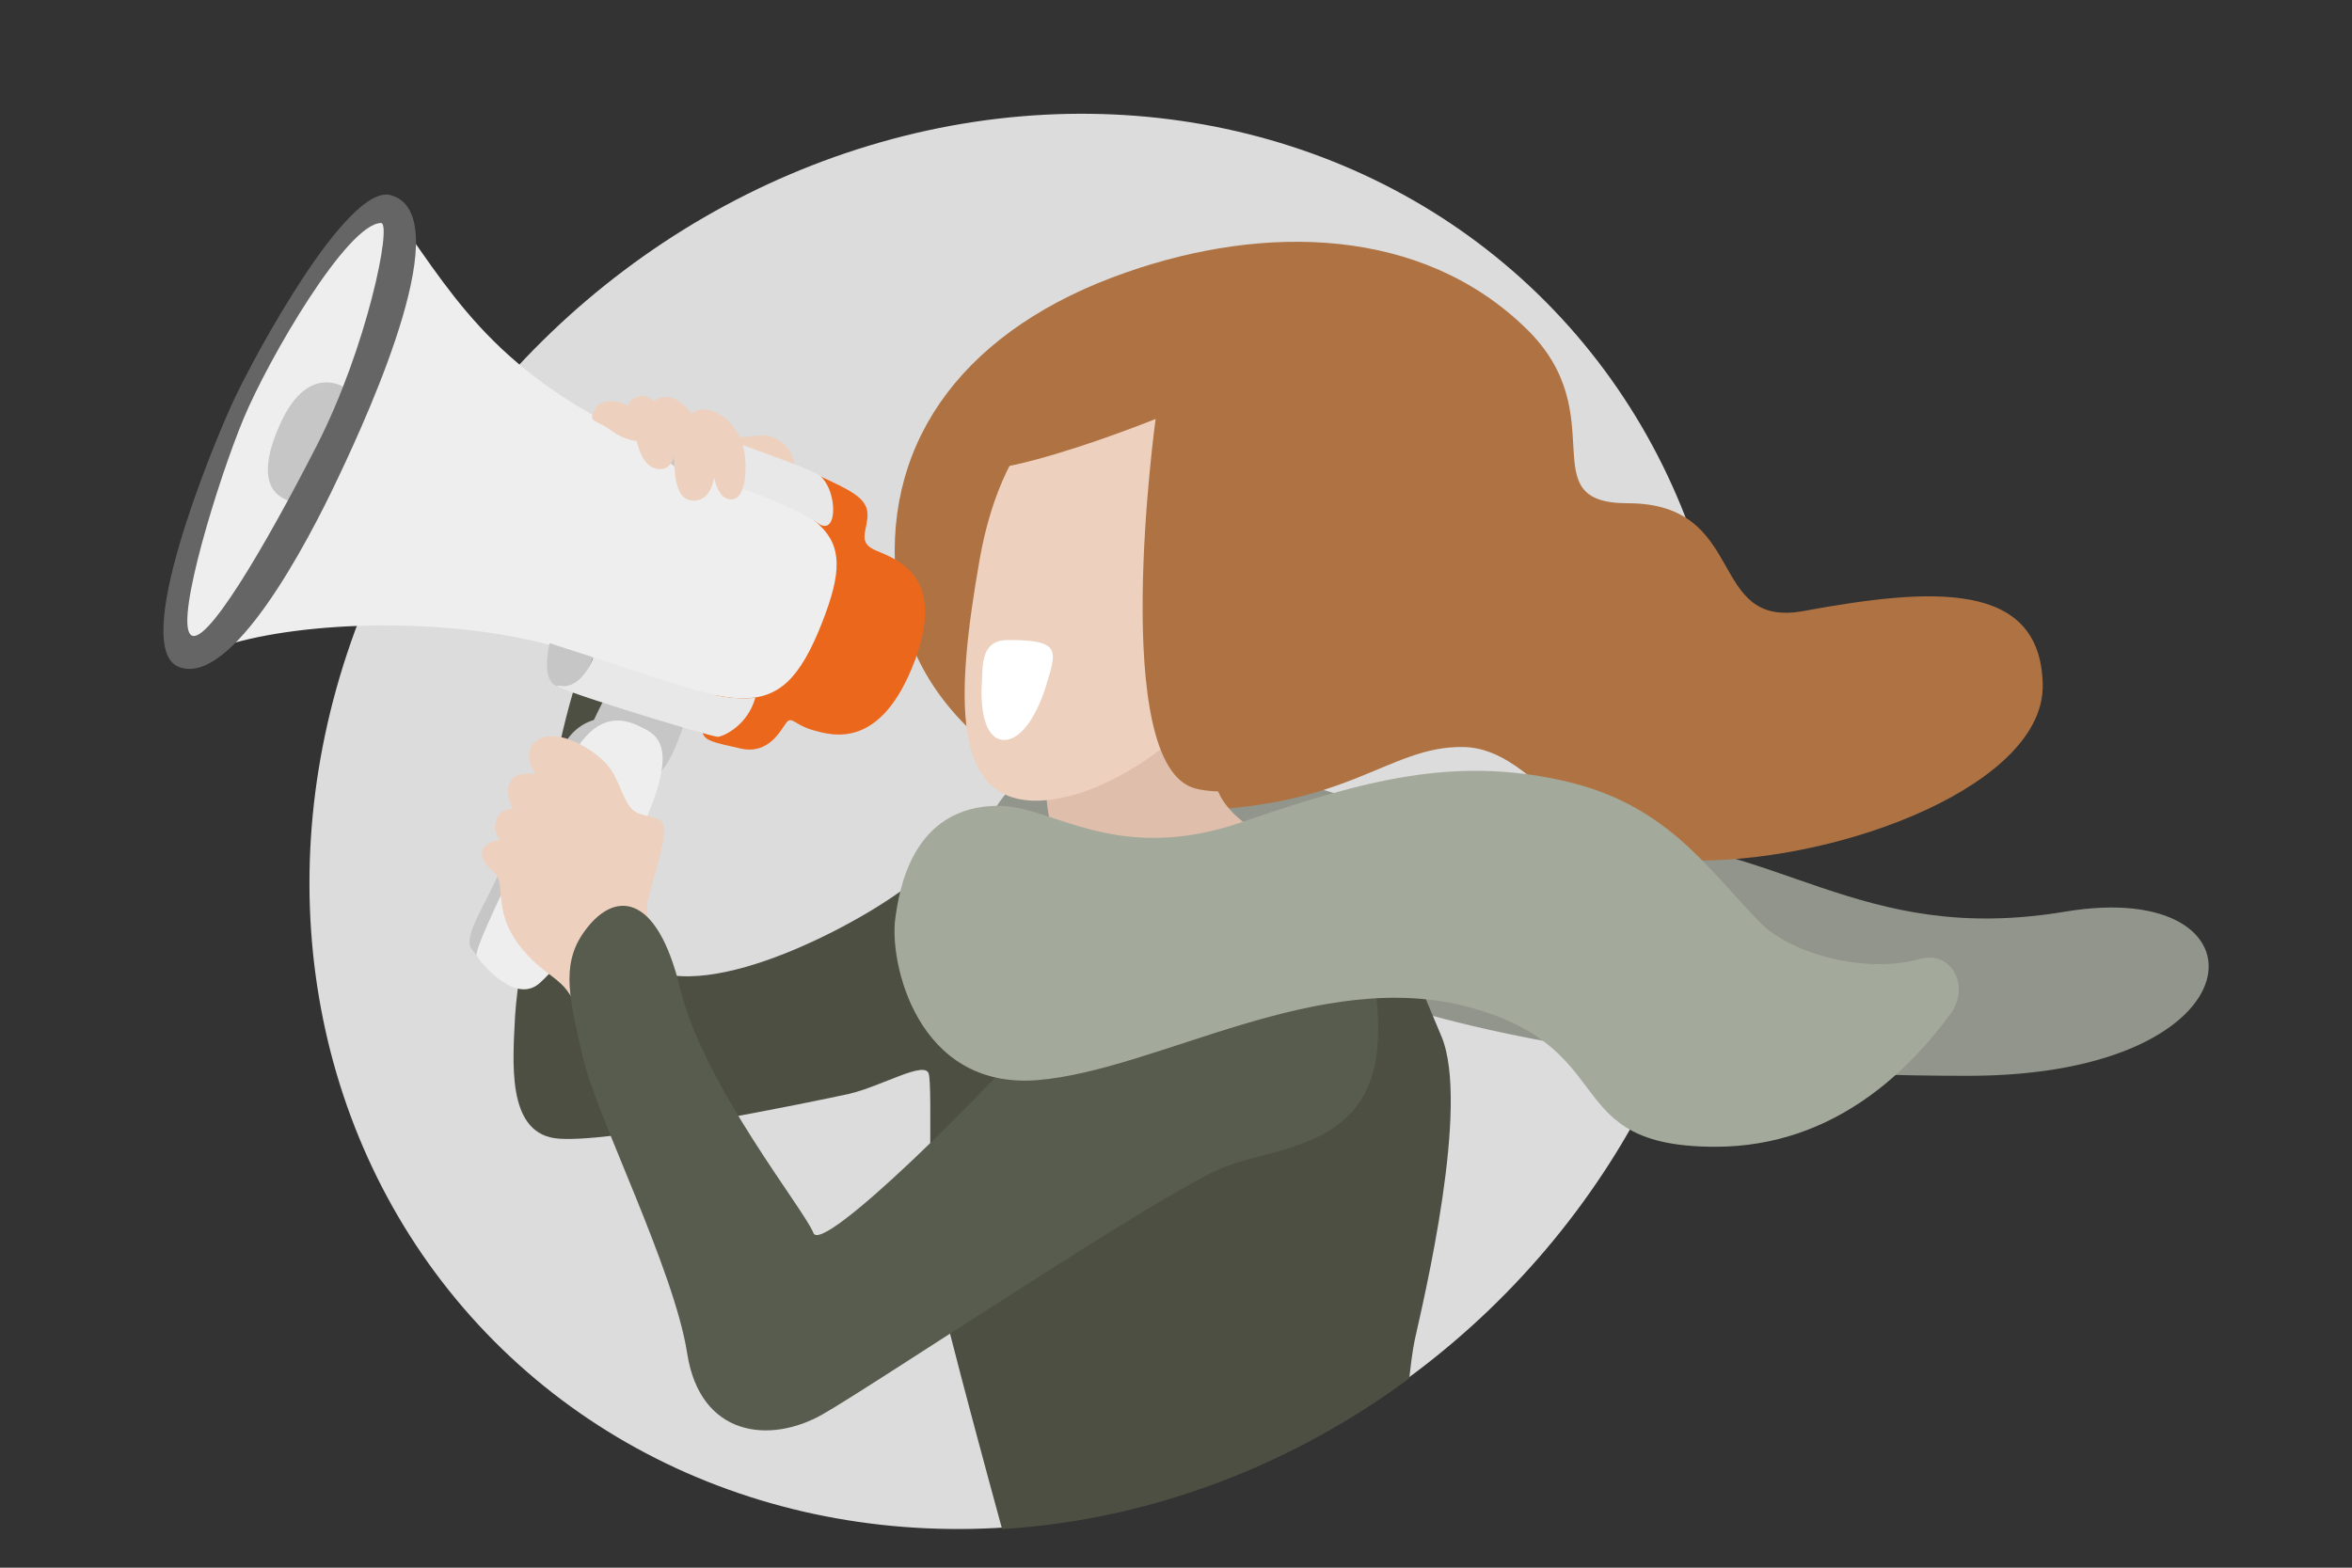 <svg enable-background="new 0 0 600 400" viewBox="0 0 600 400" xmlns="http://www.w3.org/2000/svg" xmlns:xlink="http://www.w3.org/1999/xlink"><rect x="0" y="0" width="600" height="400" fill="#333333" stroke="none"/><clipPath id="a"><path d="m588 232.6-45.1-18.6-3.8-66.4-122.1-41.2c-28.6-46.5-80-76.9-141.1-76.9-50 0-97 20.3-132.6 53.2l-55.6-76-76.3 175 71.7 5.1c-1.6 7.6-2.8 15.4-3.5 23.2-8.7 99.7 65 180.5 164.7 180.5 63.1 0 121.5-32.4 158.1-81.5l185.6-14.2z"/></clipPath><ellipse cx="260.2" cy="209.8" fill="#dcdcdc" rx="188.6" ry="172.8" transform="matrix(.722 -.692 .692 .722 -72.88 238.162)"/><g clip-path="url(#a)"><path d="m187.5 111.4c4.5.6 6.6-1.4 10.4.5s5.1 5.7 4.5 7.9-14.4-4.4-14.8-4.9c-.5-.5-.1-3.5-.1-3.5z" fill="#edd0be"/><path d="m246.2 228.2c7.1-40.4 32.9-41.4 66-33.8s50.1 19.3 95.8 19.3 65.7 27.8 118.9 18.9c53.3-8.9 51 41.9-24.9 41.9-147.6 0-195.1-40.4-195.1-40.4z" fill="#92958b"/><path d="m287.3 69.5c-40.5 14.1-61.7 42.1-58.8 77.5 3 37.2 38.3 59.8 71.8 59.8 43.8 0 53.5-16.5 73-16.2 19.5.4 28.2 29 59.5 29 38.1 0 88.8-19.7 88.3-44.9-.5-26.7-28.4-24.8-61-18.8-24.9 4.6-13.9-27.5-44.9-27.5-25.1 0-3.1-22.5-25.9-44.6-26.7-26-66.6-26.7-102-14.3z" fill="#af7343"/><path d="m273.9 218.1c-12.4-4.3-31-1.9-40.7 6.6s-49 30.7-67.2 22.7c0 0-3.9-36.9.9-58.6s-8.1-26.5-15.5-23.2-19.4 81.7-20 93.6c-.6 11.8-2.1 29.3 10 31.2s67-9.5 75.2-11.3c8.2-1.9 19.2-8.5 20.3-5.2s-.5 37.8 1.4 49.1 19.8 76.1 19.8 76.1h97.8s2.7-46.8 5-57.2 14.2-60 6.8-77.5-15.9-39.5-22.6-43.8-17.9-5.8-29.9-4.4-41.3 1.9-41.3 1.9z" fill="#4d4f43"/><path d="m283.8 175.1c-22.5 9.9-17 32.6-14.4 40.2s1.8 11.8-3 18c-4.8 6.1-10.5 33.1-3.2 36.9 0 0 15.5-26.5 24.2-34 8.7-7.6 30.4-18.4 36.2-19.8s-13.2-6.1-13.9-18.9c-.8-12.9-1.3-33.3-25.9-22.4z" fill="#dfbeac"/><path d="m209.4 121.6c7.3 3.4 11.7 5.4 11.9 9.4.2 3.9-2.6 7 1.4 9.1s19.3 5.2 10.7 28.4c-8.7 23.2-21.3 19.1-26 17.8s-5.4-3.7-6.8-1.9-4.4 8.2-11.6 6.6-8.9-2-9.7-3.8c-.8-1.9 27.8-66.7 30.1-65.6z" fill="#eb671b"/><path d="m97.8 54.9c-4.1-1.1-27.2 24.8-38.3 52.2s-17.9 57.3-12.1 59.7c5.8 2.5 26.1-22.2 38.9-52.1s19.6-57.6 11.5-59.8z" fill="#eee"/><path d="m101.7 56c15.2 21.4 26.4 41.6 69.5 59.6 39.3 16.5 48.5 17.8 38.5 43.3-11.1 28.3-21.5 20.7-64.1 7.2-29.7-9.4-68.7-7.5-87.8-1.5 0 0 20.6-31.7 30.1-53.4s13.8-55.2 13.8-55.2z" fill="#eee"/><g fill="#c6c6c6"><path d="m163.8 112.1c4.4-4.6 6.2-5.8 8.5-4.4s2.9 3.7.2 11.7z"/><path d="m140.2 164.1c-1 4.8-1.3 10.1 2.2 11.1 6.1 1.7 8.9-7.5 8.9-7.5z"/><path d="m153.5 179.6c-3 6.2-8.2 14.6 3.5 19.4s15-7.8 17.2-13.3c2.3-5.6-17.7-12.2-20.7-6.1z"/><path d="m157.5 183.4c-5.3-.9-10.1 1.2-13 5.6-2.9 4.5-13.7 24.5-16.9 32.9-3.3 8.4-9.7 17-7.3 20.2 2.4 3.1 3.7 6.1 10.8-8.8s31.8-49 26.4-49.9z"/><path d="m87.6 98.7s-9.1-5.9-16 9.2-1.2 18.7 1.9 19.8c3.1 1 16.3-26.3 14.1-29z"/></g><path d="m99.7 49.8c-11-3.1-34.9 41.1-40.3 52.8s-26.4 62.8-13.7 67.6c13.3 5 32.4-30.9 40.7-48.6 8.4-17.7 30.6-66.9 13.3-71.8zm-19 64.1c-12.9 25.2-28.7 52.3-32.2 47.9-3.6-4.4 7.2-39.5 13.6-54.9s26.5-49.9 35.1-50c2.9 0-3.6 31.9-16.5 57z" fill="#646564"/><path d="m143.1 175c-8.2-1.2 38.6 13.2 40.1 13s7.5-2.9 9.5-10c0 0-5.4 1-14.6-1.7s-26.7-8.6-26.7-8.6-2.9 8.1-8.3 7.3z" fill="#e8e8e8"/><path d="m208.8 133.6c5.3 3.6 4.9-10.2-.7-12.9-5.6-2.8-36.9-13.5-36.9-13.5s5.5-.7 1.3 12.1c.1 0 25.6 7 36.3 14.3z" fill="#e8e8e8"/><path d="m162.7 185.1c-6.5-3-12-.8-17.1 8.3-5.2 9.1-25.1 48.4-24 50.4s9.8 12.5 16 7.1 19.6-23.7 27.5-42.6 2.2-21-2.4-23.2z" fill="#eee"/><path d="m172.8 253c-3.7-9-8.9-17.5-7.5-23.5 1.5-6.1 4.2-13.5 4.1-17.9s-6.1-2.3-8.6-5.6-2.8-7.4-6.2-11.2c-3.4-3.7-12.2-9.1-17.2-6.1s-.8 8.8-.8 8.8-4.8-.9-6.4 1.9.6 7 .6 7-3.2-.2-4.2 2.8.9 5.1.9 5.1-5.2.7-4.5 4c.6 3.3 3.9 3.5 4.5 7.4.6 4-.2 10 6.8 17.7s12 6.3 13.7 19.1 12.4 9.5 18.6 7.7c6.3-1.8 10-8 6.2-17.2z" fill="#edd0be"/><path d="m330.9 225.2c-12.6-1.9-33.2.5-56.8 27.7s-64.5 67.3-66.6 61.7c-2.1-5.7-28.1-37.8-34-62.4s-17-25.4-24.8-14c-5.7 8.3-3.3 17.3.1 32 3.4 14.6 23.2 53.8 26.5 75.1s21.1 23.2 34.5 15.6 88.7-58.1 102.9-63.3 37.8-5.2 38.8-32.6-12.7-38.6-20.6-39.8z" fill="#585c4e"/><path d="m327.1 142.8c-6.2 35.3-41.4 61.5-62.8 61.5s-20.6-26.2-14.4-61.5 26-50 47.3-50 36.1 14.7 29.9 50z" fill="#edd0be"/><path d="m294.8 106.9s-12.2 88.6 10.2 94.3 71.3-22.9 83.8-70.7c7.9-30.1-2.3-59.8-48.6-62.4s-80.9 21.3-95.7 43.2 50.3-4.4 50.3-4.4z" fill="#af7343"/><path d="m257.1 163.3c13.5 0 12.5 2.5 9.9 11.2-2.1 7.2-6.2 14.3-10.8 14.3s-6.3-6.9-5.7-15.1c.2-4.1-.2-10.4 6.6-10.4z" fill="#fff"/><path d="m178 104.7c4.3-1.1 9.2 2.8 11.1 7.7s1.6 15.8-3 15c-4.6-.7-4.1-10.3-5.8-12.9-1.5-2.6-7-8.5-2.3-9.8z" fill="#edd0be"/><path d="m169 101.4c3.7-.8 7.8 3.3 11.4 10.5s1.9 16.5-4 15.8-3.7-13-5-15.2c-1.4-2.1-9.4-9.6-2.4-11.1z" fill="#edd0be"/><path d="m163.1 101.1c3.3-.8 5.9 3.9 7.8 6.6s2.6 12.3-2.8 12c-5.4-.4-5.6-9-6.8-10.4s-2.8-7.1 1.8-8.2z" fill="#edd0be"/><path d="m156.4 102.4c3.5.2 7 2.7 8.3 7.5 1.3 4.7-6.1 2.1-8.7 0s-5.5-2.3-4.9-3.9 1.4-3.9 5.3-3.6z" fill="#edd0be"/><path d="m254.8 205.6c-22.5 0-25.5 22.3-26.4 28.7-1.6 11 5.4 43.7 36.2 41.3 30.8-2.5 71.9-29.2 110.6-18.5s22.3 35.5 62.4 35.5c31.1 0 50.3-20.8 59.9-33.8 5.2-7.1.5-16.4-7.8-14.1-13 3.7-32.6-.8-41.1-9.7-13.7-14.3-24.1-30.2-50.3-35.9-27.2-6-49.7-.3-81.6 10.7s-48.2-4.2-61.9-4.2z" fill="#a4aa9b"/></g></svg>